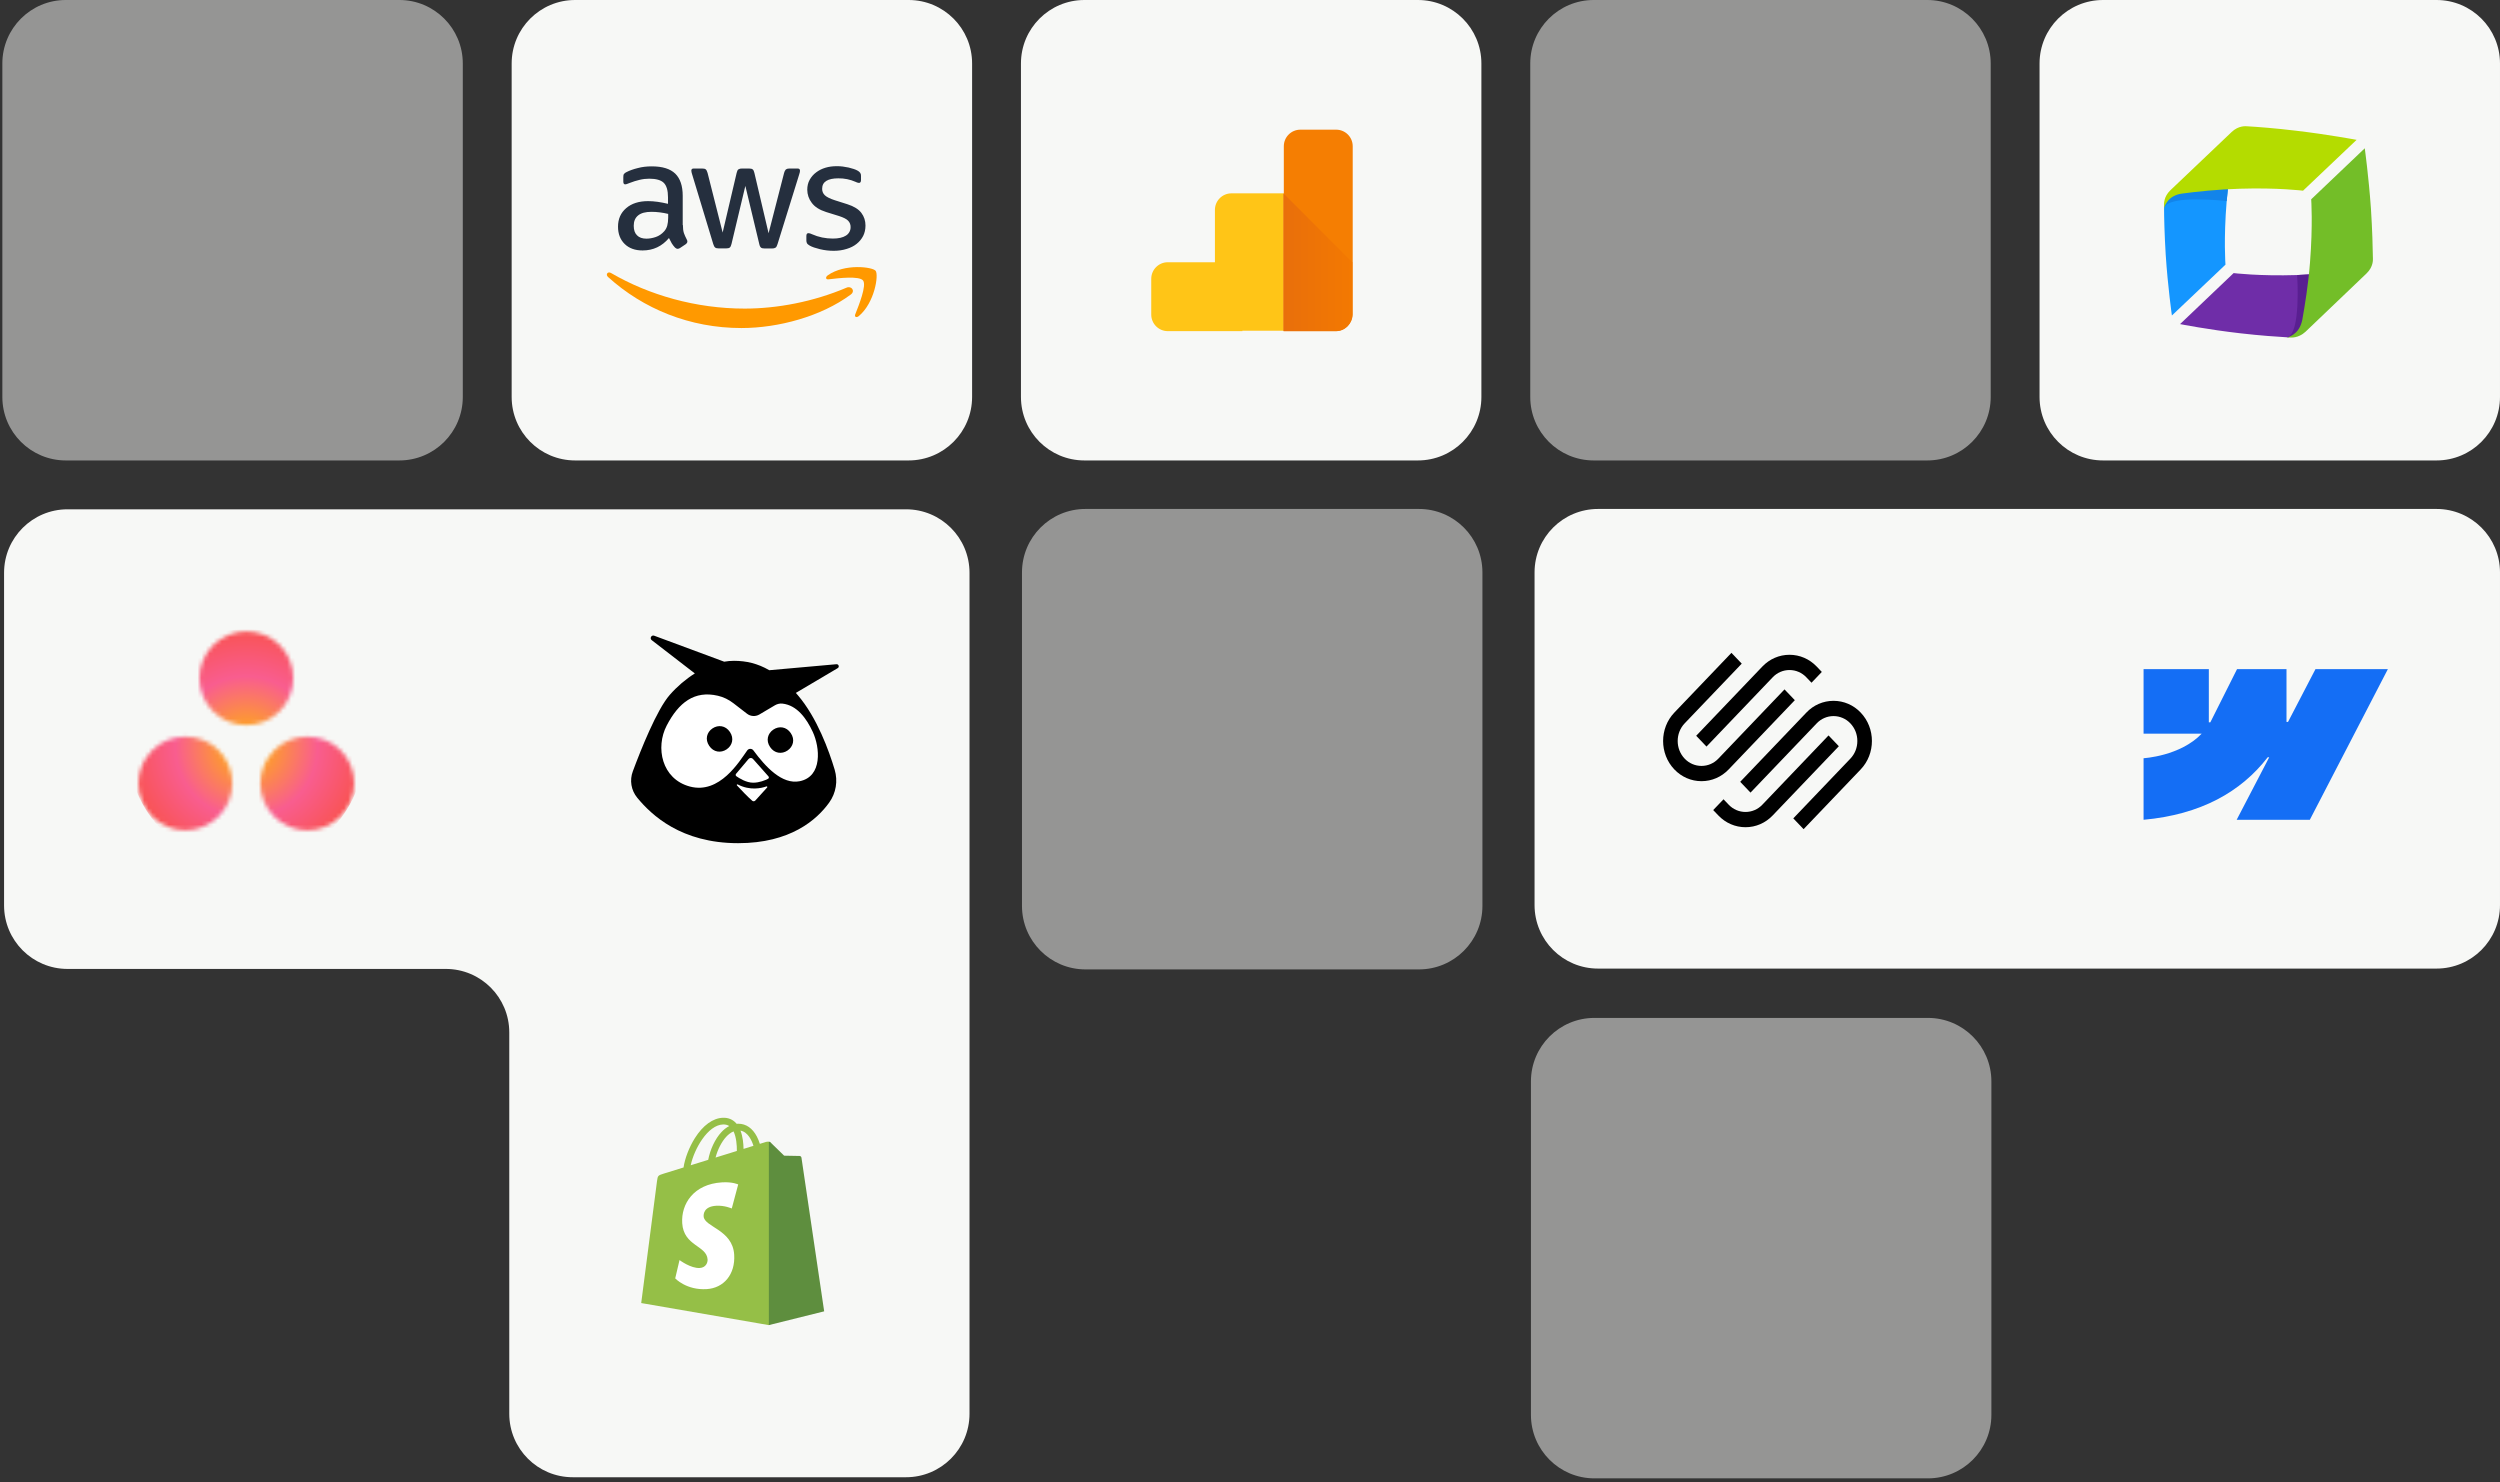 <svg width="614" height="364" viewBox="0 0 614 364" fill="none" xmlns="http://www.w3.org/2000/svg">
<rect x="0" y="0" width="614" height="364" fill="#333333" stroke="none"/>
<g opacity="0.5">
<path d="M0.578 15.591C0.578 6.98 7.558 0 16.169 0H98.072C106.682 0 113.662 6.98 113.662 15.591V97.494C113.662 106.105 106.682 113.085 98.072 113.085H16.169C7.558 113.085 0.578 106.105 0.578 97.494V15.591Z" fill="#F7F8F6"/>
</g>
<path d="M125.664 15.591C125.664 6.98 132.644 0 141.255 0H223.157C231.768 0 238.748 6.98 238.748 15.591V97.494C238.748 106.105 231.768 113.085 223.157 113.085H141.255C132.644 113.085 125.664 106.105 125.664 97.494V15.591Z" fill="#F7F8F6"/>
<g clip-path="url(#clip0_4432_5439)">
<path d="M167.721 55.255C167.721 56.071 167.804 56.733 167.961 57.222C168.135 57.706 168.359 58.237 168.665 58.812C168.763 58.964 168.816 59.141 168.818 59.322C168.818 59.541 168.686 59.765 168.404 59.984L167.013 60.912C166.846 61.032 166.647 61.102 166.441 61.111C166.218 61.111 165.998 61.003 165.779 60.804C165.481 60.484 165.215 60.136 164.984 59.765C164.737 59.34 164.509 58.905 164.3 58.46C162.582 60.494 160.424 61.512 157.823 61.512C155.972 61.512 154.494 60.978 153.417 59.918C152.336 58.858 151.785 57.441 151.785 55.673C151.785 53.793 152.448 52.269 153.79 51.118C155.135 49.966 156.92 49.395 159.19 49.395C159.935 49.395 160.71 49.461 161.526 49.569C162.341 49.681 163.182 49.859 164.06 50.057V48.442C164.06 46.761 163.708 45.589 163.025 44.906C162.321 44.218 161.128 43.887 159.43 43.887C158.66 43.887 157.869 43.978 157.053 44.177C156.242 44.37 155.447 44.62 154.672 44.926C154.421 45.04 154.164 45.136 153.901 45.216C153.788 45.254 153.669 45.276 153.549 45.282C153.239 45.282 153.086 45.059 153.086 44.595V43.51C153.086 43.158 153.127 42.889 153.239 42.74C153.406 42.536 153.619 42.376 153.86 42.272C154.626 41.874 155.554 41.543 156.635 41.278C157.711 40.988 158.859 40.859 160.072 40.859C162.693 40.859 164.611 41.456 165.845 42.649C167.058 43.841 167.675 45.655 167.675 48.09V55.255H167.717H167.721ZM158.772 58.614C159.496 58.614 160.246 58.481 161.041 58.216C161.832 57.951 162.54 57.462 163.132 56.8C163.488 56.393 163.744 55.91 163.882 55.387C164.015 54.853 164.106 54.215 164.106 53.462V52.534C163.437 52.372 162.759 52.247 162.076 52.161C161.39 52.072 160.698 52.027 160.006 52.025C158.527 52.025 157.446 52.315 156.722 52.911C155.993 53.507 155.645 54.348 155.645 55.454C155.645 56.489 155.906 57.263 156.457 57.798C156.987 58.348 157.757 58.614 158.772 58.614ZM176.468 61.003C176.07 61.003 175.805 60.937 175.631 60.779C175.453 60.647 175.3 60.34 175.167 59.918L169.99 42.827C169.888 42.54 169.82 42.243 169.788 41.94C169.788 41.588 169.966 41.39 170.318 41.39H172.479C172.894 41.39 173.183 41.456 173.337 41.609C173.515 41.742 173.647 42.052 173.78 42.471L177.482 57.11L180.919 42.471C181.027 42.032 181.16 41.742 181.334 41.609C181.599 41.446 181.909 41.37 182.22 41.39H183.98C184.402 41.39 184.684 41.456 184.862 41.609C185.04 41.742 185.193 42.052 185.28 42.471L188.763 57.288L192.573 42.471C192.644 42.15 192.796 41.853 193.016 41.609C193.273 41.447 193.575 41.37 193.878 41.39H195.928C196.28 41.39 196.478 41.568 196.478 41.94C196.478 42.052 196.454 42.164 196.437 42.297C196.401 42.485 196.349 42.669 196.28 42.847L190.966 59.939C190.834 60.382 190.681 60.672 190.507 60.804C190.257 60.964 189.962 61.041 189.666 61.024H187.773C187.355 61.024 187.069 60.958 186.891 60.804C186.713 60.647 186.56 60.361 186.473 59.918L183.056 45.659L179.66 59.901C179.553 60.345 179.42 60.63 179.246 60.784C179.068 60.941 178.758 61.007 178.364 61.007H176.468V61.003ZM204.786 61.599C203.642 61.601 202.502 61.468 201.39 61.202C200.288 60.937 199.431 60.647 198.856 60.316C198.504 60.117 198.263 59.897 198.172 59.694C198.088 59.499 198.044 59.29 198.044 59.077V57.951C198.044 57.487 198.218 57.263 198.549 57.263C198.684 57.264 198.819 57.286 198.947 57.33C199.079 57.375 199.278 57.462 199.497 57.553C200.243 57.885 201.063 58.15 201.92 58.328C202.802 58.502 203.66 58.593 204.542 58.593C205.933 58.593 207.01 58.348 207.759 57.864C208.12 57.646 208.415 57.336 208.617 56.967C208.818 56.597 208.918 56.181 208.907 55.76C208.914 55.476 208.865 55.193 208.763 54.928C208.66 54.663 208.507 54.421 208.31 54.215C207.917 53.793 207.167 53.416 206.086 53.064L202.889 52.07C201.282 51.561 200.09 50.807 199.365 49.813C198.655 48.895 198.268 47.768 198.263 46.608C198.263 45.68 198.462 44.86 198.856 44.152C199.253 43.448 199.783 42.827 200.446 42.338C201.108 41.833 201.854 41.456 202.736 41.191C203.618 40.926 204.542 40.814 205.511 40.814C205.999 40.814 206.505 40.835 206.989 40.901C207.494 40.967 207.958 41.058 208.422 41.149C208.861 41.257 209.283 41.365 209.677 41.501C210.074 41.634 210.381 41.767 210.605 41.899C210.865 42.03 211.091 42.218 211.267 42.45C211.409 42.665 211.477 42.921 211.462 43.179V44.218C211.462 44.682 211.288 44.926 210.957 44.926C210.663 44.893 210.379 44.803 210.12 44.661C208.788 44.071 207.344 43.777 205.888 43.8C204.633 43.8 203.639 43.999 202.955 44.421C202.272 44.835 201.92 45.481 201.92 46.388C201.92 47.005 202.14 47.535 202.583 47.958C203.022 48.376 203.838 48.794 205.005 49.171L208.136 50.165C209.722 50.675 210.87 51.383 211.553 52.29C212.236 53.197 212.563 54.236 212.563 55.387C212.563 56.34 212.369 57.197 211.992 57.951C211.602 58.707 211.054 59.371 210.385 59.897C209.702 60.448 208.886 60.85 207.937 61.136C206.944 61.446 205.908 61.599 204.786 61.599Z" fill="#252F3E"/>
<path fill-rule="evenodd" clip-rule="evenodd" d="M208.947 72.342C201.7 77.714 191.164 80.567 182.107 80.567C169.414 80.567 157.976 75.858 149.337 68.031C148.653 67.41 149.27 66.569 150.082 67.058C159.429 72.496 170.954 75.792 182.882 75.792C190.92 75.792 199.757 74.111 207.891 70.661C209.104 70.11 210.14 71.456 208.947 72.342Z" fill="#FF9900"/>
<path fill-rule="evenodd" clip-rule="evenodd" d="M211.966 68.891C211.043 67.703 205.841 68.32 203.485 68.606C202.781 68.697 202.669 68.075 203.307 67.612C207.448 64.692 214.261 65.533 215.052 66.506C215.847 67.5 214.832 74.333 210.952 77.605C210.359 78.114 209.788 77.853 210.049 77.191C210.931 74.996 212.894 70.067 211.966 68.895V68.891Z" fill="#FF9900"/>
</g>
<path d="M250.746 15.591C250.746 6.98 257.726 0 266.337 0H348.239C356.85 0 363.83 6.98 363.83 15.591V97.494C363.83 106.105 356.85 113.085 348.239 113.085H266.337C257.726 113.085 250.746 106.105 250.746 97.494V15.591Z" fill="#F7F8F6"/>
<path fill-rule="evenodd" clip-rule="evenodd" d="M305.131 81.33H286.816C284.567 81.33 282.746 79.509 282.746 77.26V68.477C282.746 66.227 284.567 64.406 286.816 64.406H298.384V51.554C298.384 49.305 300.204 47.484 302.454 47.484H315.306V81.222H305.131V81.33Z" fill="#FFC517"/>
<path fill-rule="evenodd" clip-rule="evenodd" d="M328.157 81.329H315.305V35.916C315.305 33.667 317.126 31.846 319.375 31.846H328.157C330.406 31.846 332.227 33.667 332.227 35.916V77.259C332.12 79.508 330.299 81.329 328.157 81.329Z" fill="#F57E02"/>
<path fill-rule="evenodd" clip-rule="evenodd" d="M332.122 64.407V77.26C332.122 78.339 331.693 79.374 330.93 80.137C330.166 80.901 329.131 81.329 328.052 81.329H315.199V47.484L332.122 64.407Z" fill="url(#paint0_linear_4432_5439)"/>
<g opacity="0.5">
<path d="M375.832 15.591C375.832 6.98 382.812 0 391.423 0H473.325C481.936 0 488.916 6.98 488.916 15.591V97.494C488.916 106.105 481.936 113.085 473.325 113.085H391.423C382.812 113.085 375.832 106.105 375.832 97.494V15.591Z" fill="#F7F8F6"/>
</g>
<path d="M500.914 15.591C500.914 6.98 507.894 0 516.505 0H598.407C607.018 0 613.998 6.98 613.998 15.591V97.494C613.998 106.105 607.018 113.085 598.407 113.085H516.505C507.894 113.085 500.914 106.105 500.914 97.494V15.591Z" fill="#F7F8F6"/>
<path d="M548.8 35.346C548.133 38.867 547.318 44.093 546.873 49.393C546.095 58.733 546.577 64.997 546.577 64.997L533.419 77.487C533.419 77.487 532.419 70.482 531.9 62.588C531.603 57.695 531.492 53.396 531.492 50.802C531.492 50.653 531.566 50.505 531.566 50.357C531.566 50.172 531.789 48.43 533.494 46.799C535.347 45.02 549.023 34.309 548.8 35.346Z" fill="#1496FF"/>
<path d="M548.8 35.346C548.133 38.867 547.318 44.093 546.873 49.393C546.873 49.393 532.308 47.651 531.492 51.172C531.492 50.986 531.752 48.837 533.457 47.206C535.31 45.427 549.023 34.308 548.8 35.346Z" fill="#1284EA"/>
<path d="M531.492 50.319V51.134C531.64 50.504 531.899 50.059 532.418 49.355C533.493 47.984 535.235 47.613 535.939 47.539C539.497 47.057 544.76 46.501 550.06 46.353C559.437 46.057 565.626 46.835 565.626 46.835L578.783 34.345C578.783 34.345 571.89 33.048 564.033 32.121C558.881 31.491 554.359 31.157 551.802 31.009C551.617 31.009 549.8 30.787 548.096 32.418C546.242 34.197 536.829 43.129 533.048 46.724C531.343 48.355 531.492 50.171 531.492 50.319Z" fill="#B4DC00"/>
<path d="M578.303 66.292C574.745 66.774 569.482 67.367 564.182 67.552C554.806 67.849 548.579 67.07 548.579 67.07L535.422 79.598C535.422 79.598 542.39 80.969 550.247 81.859C555.065 82.415 559.327 82.711 561.922 82.859C562.107 82.859 562.403 82.711 562.589 82.711C562.774 82.711 564.59 82.377 566.295 80.747C568.148 78.968 579.341 66.181 578.303 66.292Z" fill="#6F2DA8"/>
<path d="M578.301 66.292C574.743 66.774 569.48 67.367 564.18 67.552C564.18 67.552 565.181 82.192 561.66 82.822C561.845 82.822 564.255 82.711 565.959 81.08C567.813 79.301 579.339 66.181 578.301 66.292Z" fill="#591F91"/>
<path d="M562.44 82.896C562.181 82.896 561.922 82.859 561.625 82.859C562.292 82.748 562.737 82.525 563.441 82.007C564.849 81.006 565.294 79.264 565.442 78.56C566.073 75.039 566.925 69.813 567.333 64.513C568.074 55.173 567.629 48.947 567.629 48.947L580.786 36.419C580.786 36.419 581.75 43.387 582.306 51.282C582.64 56.433 582.751 60.992 582.788 63.512C582.788 63.698 582.936 65.514 581.231 67.144C579.378 68.923 569.964 77.893 566.221 81.488C564.442 83.118 562.626 82.896 562.44 82.896Z" fill="#73BE28"/>
<path d="M238.112 347.219C238.112 355.829 231.131 362.81 222.521 362.81H140.668C132.058 362.81 125.078 355.829 125.078 347.219V253.56C125.078 244.95 118.097 237.969 109.487 237.969H16.591C7.98 237.969 1 230.989 1 222.378V140.676C1 132.065 7.98 125.085 16.591 125.085H222.521C231.131 125.085 238.112 132.065 238.112 140.676V347.219Z" fill="#F7F8F6"/>
<g clip-path="url(#clip1_4432_5439)">
<path fill-rule="evenodd" clip-rule="evenodd" d="M189.369 325.053L189.253 280.599C188.953 280.3 188.369 280.39 188.14 280.457L186.618 280.928C186.43 280.31 186.186 279.711 185.889 279.138C184.809 277.077 183.23 275.988 181.319 275.985H181.313C181.185 275.985 181.059 275.997 180.932 276.007L180.917 276.008C180.861 275.94 180.804 275.874 180.745 275.81C179.914 274.92 178.845 274.486 177.566 274.523C175.1 274.594 172.644 276.376 170.651 279.541C169.249 281.769 168.185 284.566 167.881 286.731L163.024 288.236C161.595 288.685 161.551 288.729 161.362 290.077C161.221 291.097 157.48 320.029 157.48 320.029L188.832 325.451L189.369 325.053ZM179.098 276.555C178.681 276.281 178.192 276.154 177.614 276.166C173.806 276.275 170.485 282.224 169.638 286.187L173.285 285.058L173.937 284.856C174.414 282.339 175.613 279.727 177.182 278.047C177.73 277.444 178.378 276.94 179.096 276.555H179.098ZM175.74 284.297L180.975 282.676C180.991 281.312 180.843 279.296 180.16 277.873C179.433 278.173 178.822 278.697 178.382 279.167C177.206 280.432 176.246 282.36 175.741 284.297H175.74ZM182.614 282.169L185.048 281.414C184.659 280.151 183.736 278.035 181.865 277.679C182.447 279.18 182.596 280.919 182.614 282.169Z" fill="#95BF47"/>
<path d="M196.394 283.905C196.207 283.89 192.583 283.834 192.583 283.834C192.583 283.834 189.552 280.89 189.252 280.589C189.136 280.482 188.989 280.415 188.832 280.396V325.443L202.417 322.065C202.417 322.065 196.873 284.577 196.838 284.32C196.82 284.211 196.767 284.111 196.687 284.036C196.606 283.961 196.504 283.915 196.394 283.905Z" fill="#5E8E3E"/>
<path d="M181.301 290.9L179.723 296.805C179.723 296.805 177.963 296.003 175.875 296.135C172.815 296.328 172.782 298.259 172.814 298.744C172.98 301.382 179.926 301.96 180.316 308.146C180.623 313.012 177.736 316.343 173.575 316.604C168.582 316.92 165.832 313.973 165.832 313.973L166.89 309.47C166.89 309.47 169.657 311.558 171.871 311.417C173.32 311.327 173.836 310.15 173.784 309.317C173.566 305.874 167.909 306.075 167.552 300.416C167.252 295.65 170.379 290.826 177.28 290.39C179.939 290.221 181.301 290.901 181.301 290.901" fill="white"/>
</g>
<g clip-path="url(#clip2_4432_5439)">
<path d="M205.423 163.132L188.935 164.605C186.091 162.95 183.262 162.297 180.265 162.297C179.474 162.297 178.668 162.373 177.862 162.51L160.674 156.131C159.99 155.873 159.488 156.784 160.066 157.224L170.652 165.395C168.416 166.792 166.317 168.585 164.492 170.665C161.313 174.28 157.358 184.228 155.427 189.422C154.59 191.624 155.001 194.1 156.507 195.922C160.005 200.175 167.291 207.085 181.284 207.085C194.122 207.085 200.601 201.344 203.643 197.122C205.332 194.783 205.818 191.806 204.997 189.042C203.598 184.38 200.692 176.3 195.962 170.756C195.795 170.559 195.627 170.362 195.46 170.179L205.727 164.104C206.229 163.831 205.986 163.087 205.423 163.132Z" fill="black"/>
<path d="M188.234 193.143C187.001 193.583 184.233 194.237 181.176 192.657C181.024 192.581 180.872 192.779 180.993 192.9C181.967 193.948 183.701 195.771 184.75 196.667C184.963 196.849 185.298 196.834 185.496 196.621L188.416 193.401C188.523 193.28 188.401 193.082 188.234 193.143Z" fill="white"/>
<path d="M199.612 179.748C198.046 176.376 195.718 173.217 192.19 172.807C191.551 172.731 190.912 172.883 190.349 173.202L186.501 175.48C185.543 176.042 184.326 175.966 183.459 175.283L180.113 172.701C178.987 171.835 177.709 171.197 176.325 170.878C170.576 169.527 166.682 172.534 163.746 178.183C160.933 183.575 162.499 191.321 169.435 193.174C176.751 195.118 181.588 187.007 183.52 184.304C183.885 183.788 184.661 183.788 185.041 184.304C188.037 188.374 192.083 192.733 196.403 191.867C202.046 190.728 201.392 183.56 199.612 179.748ZM178.455 184.046C177.055 184.988 175.245 184.775 174.181 183.18C173.101 181.585 173.587 179.839 174.987 178.897C176.386 177.956 178.196 178.168 179.261 179.763C180.341 181.358 179.854 183.104 178.455 184.046ZM193.406 184.334C192.007 185.276 190.197 185.063 189.132 183.469C188.052 181.874 188.539 180.127 189.939 179.186C191.338 178.244 193.148 178.457 194.213 180.052C195.293 181.631 194.821 183.378 193.406 184.334Z" fill="white"/>
<path d="M184.934 186.4C184.645 186.066 184.127 186.081 183.838 186.415L180.766 190.06C180.629 190.227 180.659 190.485 180.827 190.622C181.526 191.123 183.276 192.232 184.964 192.232C186.531 192.232 187.945 191.624 188.63 191.275C188.858 191.169 188.903 190.865 188.736 190.683L184.934 186.4Z" fill="white"/>
</g>
<mask id="mask0_4432_5439" style="mask-type:luminance" maskUnits="userSpaceOnUse" x="34" y="155" width="53" height="49">
<path d="M72.026 166.591C72.026 172.932 66.853 178.096 60.5 178.096C54.147 178.096 48.974 172.932 48.974 166.591C48.974 160.249 54.147 155.085 60.5 155.085C66.944 155.085 72.026 160.158 72.026 166.591ZM45.526 180.905C39.173 180.905 34 186.069 34 192.411C34 198.752 39.173 203.916 45.526 203.916C51.878 203.916 57.051 198.752 57.051 192.411C57.051 186.069 51.969 180.905 45.526 180.905ZM75.474 180.905C69.122 180.905 63.949 186.069 63.949 192.411C63.949 198.752 69.122 203.916 75.474 203.916C81.827 203.916 87 198.752 87 192.411C87 186.069 81.918 180.905 75.474 180.905Z" fill="white"/>
</mask>
<g mask="url(#mask0_4432_5439)">
<path d="M60.502 154.539C76.565 154.539 89.543 167.494 89.543 183.529C89.543 199.565 76.565 212.52 60.502 212.52C44.439 212.52 31.461 199.565 31.461 183.529C31.552 167.494 44.529 154.539 60.502 154.539Z" fill="url(#paint1_radial_4432_5439)"/>
</g>
<g opacity="0.5">
<path d="M376 265.591C376 256.98 382.98 250 391.591 250H473.493C482.104 250 489.084 256.98 489.084 265.591V347.494C489.084 356.105 482.104 363.085 473.493 363.085H391.591C382.98 363.085 376 356.105 376 347.494V265.591Z" fill="#F7F8F6"/>
</g>
<path d="M613.998 140.591C613.998 131.98 607.018 125 598.407 125H500.964H392.478C383.867 125 376.887 131.98 376.887 140.591V222.293C376.887 230.904 383.867 237.884 392.478 237.884H598.407C607.018 237.884 613.998 230.904 613.998 222.293V140.591Z" fill="#F7F8F6"/>
<g clip-path="url(#clip3_4432_5439)">
<path fill-rule="evenodd" clip-rule="evenodd" d="M419.116 183.356L435.365 166.352C435.899 165.785 436.541 165.334 437.252 165.026C437.963 164.718 438.729 164.559 439.503 164.559C440.278 164.559 441.044 164.718 441.755 165.026C442.466 165.334 443.108 165.785 443.642 166.352L444.907 167.676L447.439 165.026L446.174 163.7C444.395 161.841 442.027 160.815 439.503 160.815C436.981 160.815 434.612 161.841 432.834 163.702L416.582 180.707L419.115 183.357L419.116 183.356Z" fill="black"/>
<path fill-rule="evenodd" clip-rule="evenodd" d="M440.809 171.966L438.276 169.316L422.027 186.32C421.493 186.886 420.851 187.336 420.14 187.644C419.429 187.951 418.663 188.11 417.889 188.11C417.116 188.11 416.35 187.951 415.639 187.644C414.928 187.336 414.286 186.886 413.752 186.32C411.47 183.933 411.47 180.047 413.752 177.659L427.771 162.989L425.241 160.339L411.219 175.011C407.541 178.859 407.541 185.122 411.219 188.97C412.997 190.831 415.365 191.857 417.888 191.857C420.411 191.857 422.78 190.831 424.56 188.97L440.809 171.966ZM456.985 175.009C456.125 174.097 455.09 173.37 453.943 172.874C452.797 172.378 451.562 172.122 450.315 172.122C449.067 172.122 447.833 172.378 446.686 172.874C445.54 173.37 444.505 174.097 443.645 175.009L427.396 192.013L429.925 194.665L446.176 177.661C446.71 177.095 447.352 176.644 448.063 176.337C448.775 176.029 449.54 175.87 450.314 175.87C451.088 175.87 451.854 176.029 452.565 176.337C453.277 176.644 453.919 177.095 454.452 177.661C455.559 178.824 456.173 180.377 456.163 181.99C456.173 183.603 455.559 185.157 454.452 186.32L440.431 200.992L442.963 203.642L456.985 188.97C460.663 185.122 460.663 178.859 456.985 175.009Z" fill="black"/>
<path fill-rule="evenodd" clip-rule="evenodd" d="M449.086 180.623L432.837 197.627C432.303 198.193 431.661 198.643 430.95 198.951C430.238 199.259 429.473 199.418 428.699 199.418C427.925 199.418 427.159 199.259 426.448 198.951C425.736 198.643 425.094 198.193 424.561 197.627L423.296 196.303L420.762 198.953L422.028 200.277C423.807 202.138 426.175 203.164 428.699 203.164C431.222 203.164 433.59 202.138 435.37 200.275L451.619 183.273L449.086 180.623Z" fill="black"/>
</g>
<g clip-path="url(#clip4_4432_5439)">
<path fill-rule="evenodd" clip-rule="evenodd" d="M586.461 164.339L567.292 201.339H549.325L557.315 185.991H556.946C550.387 194.487 540.503 200.06 526.461 201.339V186.219C526.461 186.219 535.468 185.717 540.733 180.189H526.461V164.339H542.489V177.403H542.858L549.417 164.339H561.565V177.312H561.934L568.678 164.339H586.461Z" fill="#146EF5"/>
</g>
<g opacity="0.5">
<path d="M251 140.591C251 131.98 257.98 125 266.591 125H348.493C357.104 125 364.084 131.98 364.084 140.591V222.494C364.084 231.105 357.104 238.085 348.493 238.085H266.591C257.98 238.085 251 231.105 251 222.494V140.591Z" fill="#F7F8F6"/>
</g>
<defs>
<linearGradient id="paint0_linear_4432_5439" x1="315.256" y1="64.408" x2="332.138" y2="64.408" gradientUnits="userSpaceOnUse">
<stop stop-color="#E96F0B"/>
<stop offset="1" stop-color="#F37901"/>
</linearGradient>
<radialGradient id="paint1_radial_4432_5439" cx="0" cy="0" r="1" gradientUnits="userSpaceOnUse" gradientTransform="translate(60.536 183.504) rotate(-90) scale(28.979 29.029)">
<stop stop-color="#FFB900"/>
<stop offset="0.6" stop-color="#F95D8F"/>
<stop offset="0.999" stop-color="#F95353"/>
</radialGradient>
<clipPath id="clip0_4432_5439">
<rect width="66.261" height="66.262" fill="white" transform="translate(149.047 23.422)"/>
</clipPath>
<clipPath id="clip1_4432_5439">
<rect width="46" height="51.88" fill="white" transform="translate(157 274.085)"/>
</clipPath>
<clipPath id="clip2_4432_5439">
<rect width="51" height="51" fill="white" transform="translate(155 156.085)"/>
</clipPath>
<clipPath id="clip3_4432_5439">
<rect width="52" height="44" fill="white" transform="translate(408.461 160.34)"/>
</clipPath>
<clipPath id="clip4_4432_5439">
<rect width="60" height="37" fill="white" transform="translate(526.461 164.34)"/>
</clipPath>
</defs>
</svg>
